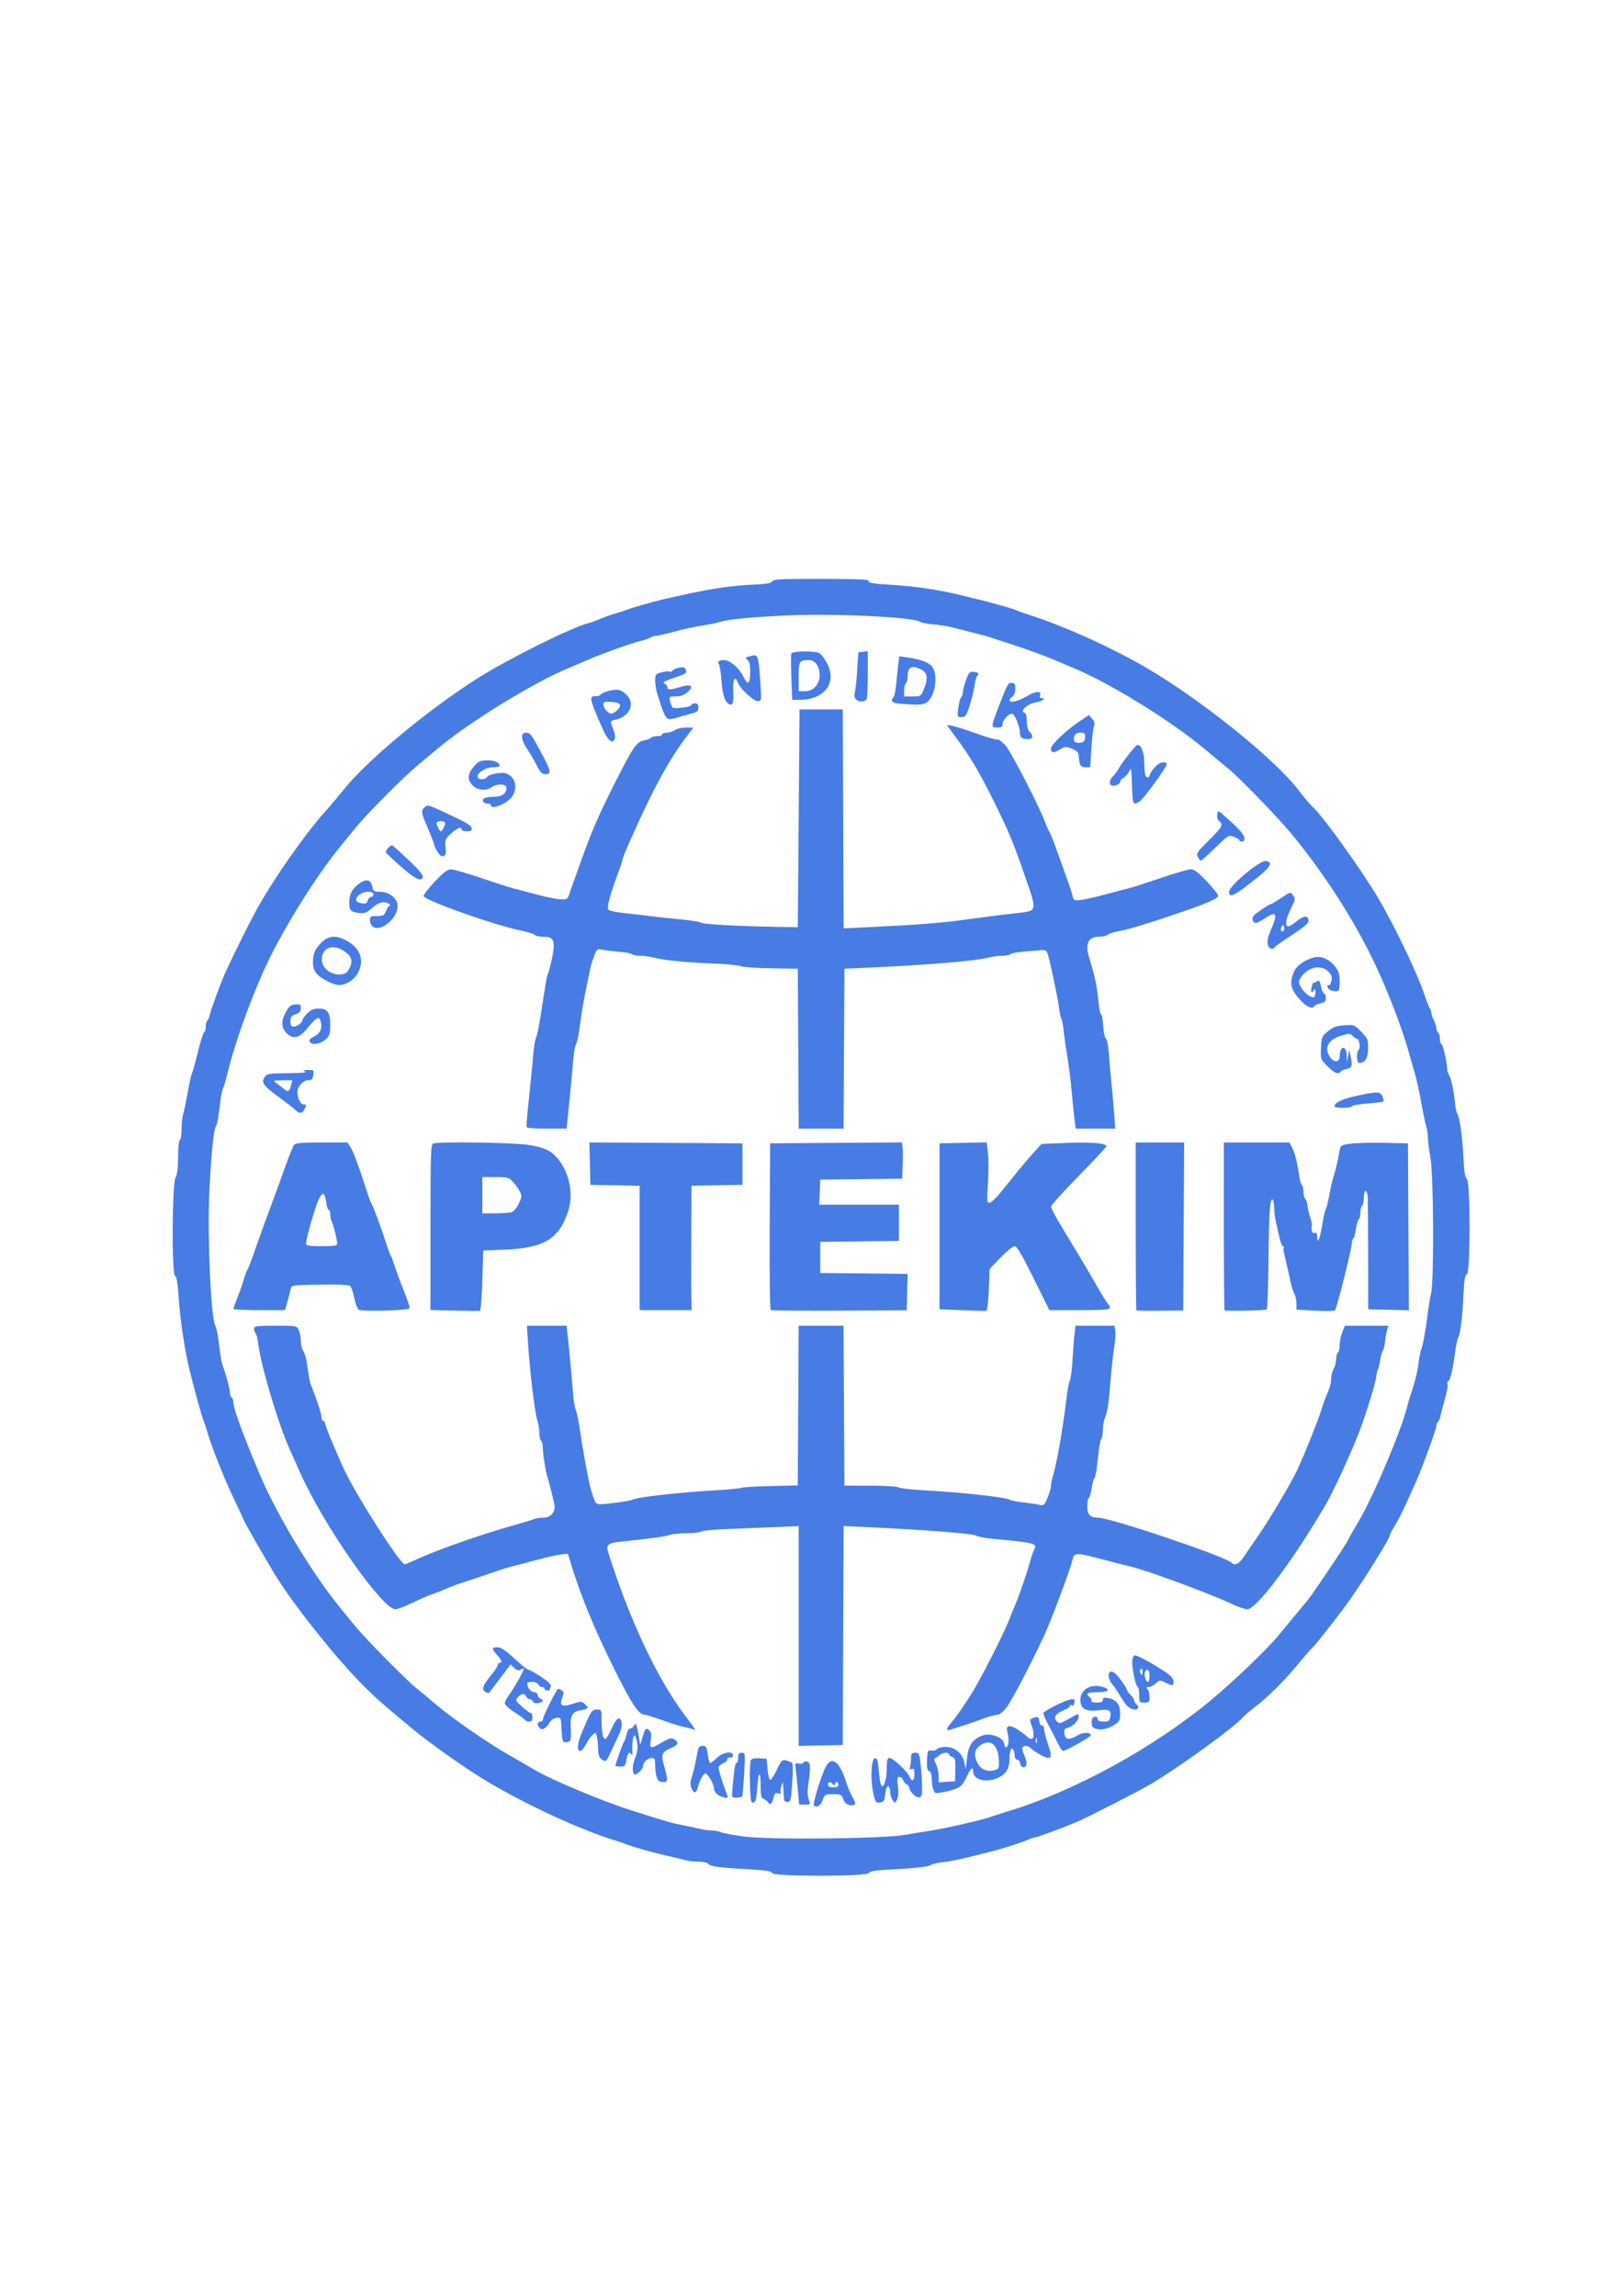 <?xml version="1.0" encoding="UTF-8" standalone="no"?>
<!-- Created with Inkscape (http://www.inkscape.org/) -->

<svg
   width="210mm"
   height="297mm"
   viewBox="0 0 210 297"
   version="1.1"
   id="svg5"
   inkscape:version="1.1.1 (3bf5ae0d25, 2021-09-20)"
   sodipodi:docname="aptekim-transparent.svg"
   xmlns:inkscape="http://www.inkscape.org/namespaces/inkscape"
   xmlns:sodipodi="http://sodipodi.sourceforge.net/DTD/sodipodi-0.dtd"
   xmlns="http://www.w3.org/2000/svg"
   xmlns:svg="http://www.w3.org/2000/svg">
  <sodipodi:namedview
     id="namedview7"
     pagecolor="#ffffff"
     bordercolor="#666666"
     borderopacity="1.0"
     inkscape:pageshadow="2"
     inkscape:pageopacity="0.0"
     inkscape:pagecheckerboard="0"
     inkscape:document-units="mm"
     showgrid="false"
     inkscape:zoom="0.41335578"
     inkscape:cx="397.96226"
     inkscape:cy="561.25984"
     inkscape:window-width="1280"
     inkscape:window-height="650"
     inkscape:window-x="-6"
     inkscape:window-y="-6"
     inkscape:window-maximized="1"
     inkscape:current-layer="layer1" />
  <defs
     id="defs2" />
  <g
     inkscape:label="Layer 1"
     inkscape:groupmode="layer"
     id="layer1">
    <path
       style="fill:#477ce5;fill-opacity:1;stroke-width:0.224"
       d="m 99.91,242.309 c -0.088,-0.23 -0.745,-0.351 -2.428,-0.447 -4.462,-0.257 -5.521,-0.386 -5.789,-0.709 -0.16,-0.192 -0.68,-0.318 -1.321,-0.318 -0.582,0 -1.349,-0.088 -1.706,-0.196 -0.357,-0.108 -1.202,-0.313 -1.879,-0.457 -1.809,-0.384 -4.847,-1.224 -5.703,-1.577 -0.246,-0.102 -1.101,-0.392 -1.901,-0.647 -4.536,-1.442 -11.242,-4.564 -16.277,-7.579 -2.614,-1.565 -7.05,-4.68 -9.26,-6.502 -3.92,-3.232 -4.942,-4.129 -6.669,-5.857 -3.375,-3.378 -8.535,-9.816 -11.112,-13.865 -0.923,-1.45 -4.32,-7.346 -4.32,-7.498 0,-0.044 -0.559,-1.246 -1.241,-2.672 -1.252,-2.613 -2.907,-6.758 -3.441,-8.617 -0.159,-0.554 -0.371,-1.208 -0.471,-1.454 -0.302,-0.742 -0.921,-2.941 -1.763,-6.262 -0.718,-2.833 -1.311,-6.749 -1.539,-10.158 -0.103,-1.548 -0.25,-2.361 -0.435,-2.423 -0.447,-0.148 -0.397,-11.857 0.055,-12.722 0.225,-0.432 0.335,-1.31 0.335,-2.696 5.91e-4,-1.131 0.102,-2.118 0.225,-2.194 0.123,-0.076 0.224,-0.704 0.224,-1.395 0,-0.691 0.095,-1.566 0.21,-1.944 0.116,-0.378 0.376,-1.634 0.58,-2.792 0.203,-1.158 0.45,-2.265 0.548,-2.46 0.098,-0.195 0.45,-1.462 0.781,-2.815 0.331,-1.353 0.695,-2.494 0.807,-2.535 0.113,-0.041 0.205,-0.362 0.205,-0.714 0,-0.352 0.089,-0.694 0.198,-0.761 0.109,-0.067 0.249,-0.4 0.312,-0.74 0.115,-0.621 1.469,-4.285 2.047,-5.538 1.185,-2.569 2.957,-6.141 3.939,-7.94 2.168,-3.974 6.308,-9.897 9.052,-12.953 0.617,-0.687 1.687,-1.954 2.376,-2.815 2.956,-3.689 10.794,-10.205 17.116,-14.228 3.963,-2.522 12.273,-6.666 14.468,-7.215 0.352,-0.088 1.056,-0.343 1.566,-0.568 0.509,-0.224 1.379,-0.533 1.932,-0.686 0.554,-0.153 1.208,-0.365 1.454,-0.471 0.49,-0.211 3.34,-1.033 4.585,-1.322 5.879,-1.365 8.492,-1.791 11.922,-1.945 1.63,-0.073 2.225,-0.18 2.316,-0.418 0.103,-0.267 1.155,-0.32 6.374,-0.32 3.985,0 6.203,0.079 6.117,0.217 -0.179,0.289 0.489,0.416 2.903,0.552 3.147,0.177 6.554,0.701 9.505,1.46 0.554,0.142 1.409,0.35 1.901,0.462 0.492,0.112 1.448,0.364 2.125,0.56 0.677,0.196 1.431,0.409 1.677,0.472 0.246,0.064 0.649,0.204 0.895,0.311 0.246,0.108 1.051,0.391 1.789,0.629 4.493,1.45 10.502,4.158 14.975,6.75 7.084,4.105 16.67,11.787 19.805,15.872 0.708,0.923 1.561,1.929 1.895,2.237 1.347,1.238 6.256,8.07 8.438,11.742 2.09,3.518 5.154,9.911 6.002,12.524 0.279,0.861 0.593,1.661 0.696,1.778 0.103,0.117 0.189,0.368 0.19,0.559 5.9e-4,0.191 0.152,0.635 0.335,0.987 0.184,0.352 0.334,0.824 0.334,1.049 0,0.225 0.101,0.471 0.224,0.547 0.123,0.076 0.224,0.434 0.224,0.796 0,0.362 0.079,0.658 0.176,0.658 0.195,0 0.734,2.254 0.749,3.131 0.005,0.308 0.102,0.67 0.214,0.807 0.272,0.329 0.671,2.14 0.808,3.666 0.061,0.677 0.206,1.347 0.323,1.491 0.293,0.358 0.661,3.084 0.786,5.818 0.073,1.605 0.198,2.355 0.425,2.543 0.478,0.397 0.478,12.181 1e-4,12.365 -0.242,0.093 -0.348,0.72 -0.429,2.54 -0.128,2.869 -0.411,5.204 -0.683,5.634 -0.108,0.171 -0.276,0.925 -0.375,1.677 -0.312,2.39 -0.629,3.787 -0.897,3.952 -0.143,0.088 -0.194,0.266 -0.114,0.396 0.08,0.129 -0.066,0.971 -0.324,1.87 -0.258,0.899 -0.524,1.913 -0.59,2.253 -0.066,0.34 -0.209,0.673 -0.318,0.74 -0.109,0.067 -0.198,0.282 -0.198,0.478 0,0.437 -1.844,5.497 -2.673,7.334 -0.333,0.738 -0.947,2.097 -1.365,3.019 -0.418,0.923 -1.039,2.125 -1.38,2.672 -0.341,0.547 -0.621,1.086 -0.621,1.199 0,0.38 -2.817,4.935 -5.076,8.206 -0.967,1.401 -4.524,5.97 -4.873,6.259 -0.214,0.178 -0.996,1.066 -1.739,1.975 -1.813,2.218 -4.012,4.426 -5.656,5.677 -0.744,0.566 -1.498,1.206 -1.677,1.421 -1.03,1.242 -7.944,6.261 -11.843,8.598 -1.448,0.868 -8.436,4.442 -9.729,4.976 -1.857,0.767 -5.079,1.958 -5.297,1.958 -0.125,0 -0.544,0.136 -0.931,0.303 -1.003,0.431 -3.367,1.178 -5.066,1.601 -0.8,0.199 -1.806,0.449 -2.237,0.557 -1.7,0.424 -2.843,0.65 -3.891,0.77 -0.603,0.069 -1.206,0.216 -1.342,0.327 -0.284,0.233 -2.147,0.438 -5.502,0.606 -1.71,0.086 -2.397,0.204 -2.527,0.437 -0.264,0.472 -12.35,0.477 -12.531,0.005 z m 17.182,-4.939 c 1.107,-0.194 2.617,-0.444 3.355,-0.555 1.947,-0.294 6.831,-1.42 7.828,-1.804 0.246,-0.095 1.202,-0.401 2.125,-0.68 8.619,-2.608 18.884,-8.232 26.348,-14.435 2.815,-2.339 7.317,-6.654 8.625,-8.267 0.876,-1.08 2.764,-3.355 3.79,-4.566 0.61,-0.721 5.088,-7.387 5.257,-7.827 0.071,-0.184 0.701,-1.299 1.401,-2.477 1.871,-3.152 5.489,-11.69 6.218,-14.678 0.114,-0.467 0.311,-1.151 0.438,-1.52 0.571,-1.66 0.963,-3.218 1.071,-4.249 0.064,-0.615 0.216,-1.382 0.337,-1.705 0.243,-0.646 0.555,-2.376 0.862,-4.781 0.11,-0.861 0.303,-2.018 0.428,-2.572 0.381,-1.681 0.316,-15.195 -0.084,-17.445 -0.186,-1.046 -0.339,-2.246 -0.342,-2.668 -0.002,-0.422 -0.1,-1.076 -0.217,-1.454 -0.117,-0.378 -0.424,-1.844 -0.682,-3.259 -0.258,-1.415 -0.609,-3.025 -0.781,-3.578 -0.172,-0.554 -0.478,-1.61 -0.681,-2.348 -1.075,-3.909 -3.209,-9.348 -5.22,-13.307 -2.714,-5.343 -6.246,-10.715 -10.091,-15.351 -1.866,-2.25 -6.71,-7.244 -8.184,-8.439 -0.627,-0.508 -1.985,-1.634 -3.019,-2.504 -4.306,-3.621 -12.298,-8.556 -16.977,-10.484 -0.8,-0.33 -1.756,-0.735 -2.125,-0.9 -1.17,-0.525 -4.182,-1.628 -6.15,-2.252 -1.046,-0.331 -2.102,-0.678 -2.348,-0.771 -0.398,-0.15 -2.834,-0.785 -5.368,-1.4 -0.492,-0.119 -1.498,-0.266 -2.237,-0.326 -0.738,-0.06 -1.463,-0.208 -1.61,-0.329 -0.731,-0.601 -11.061,-1.104 -17.065,-0.831 -4.687,0.213 -7.849,0.516 -8.834,0.847 -0.369,0.124 -1.426,0.341 -2.348,0.481 -0.923,0.141 -2.562,0.498 -3.644,0.794 -1.082,0.296 -2.144,0.538 -2.36,0.538 -0.216,0 -0.488,0.087 -0.605,0.193 -0.117,0.106 -0.716,0.312 -1.331,0.458 -1.139,0.27 -5.312,1.772 -6.933,2.496 -0.492,0.22 -1.64,0.711 -2.552,1.091 -4.458,1.861 -12.826,7.019 -16.682,10.283 -0.738,0.625 -1.996,1.674 -2.796,2.331 -1.638,1.347 -6.423,6.161 -7.811,7.86 -0.503,0.615 -1.442,1.766 -2.087,2.558 -3.45,4.234 -7.937,11.559 -10.057,16.415 -2.049,4.695 -3.71,9.488 -4.664,13.457 -0.118,0.492 -0.306,1.096 -0.418,1.342 -0.112,0.246 -0.258,0.9 -0.325,1.454 -0.314,2.595 -0.43,3.261 -0.609,3.487 -0.291,0.369 -0.645,3.958 -0.858,8.702 -0.256,5.7 0.224,16.229 0.781,17.116 0.113,0.181 0.287,0.932 0.385,1.67 0.099,0.738 0.232,1.744 0.297,2.237 0.065,0.492 0.2,1.096 0.301,1.342 0.354,0.866 0.91,2.952 0.91,3.417 0,0.259 0.101,0.533 0.224,0.609 0.123,0.076 0.224,0.369 0.224,0.65 0,0.771 1.167,3.965 3.36,9.19 2.214,5.277 6.841,12.954 10.488,17.402 0.687,0.837 1.634,1.995 2.106,2.572 1.163,1.423 6.532,6.849 7.641,7.722 0.492,0.387 1.659,1.359 2.594,2.16 2.02,1.73 6.755,5.019 9.259,6.433 0.984,0.555 2.494,1.432 3.355,1.948 2.255,1.352 8.846,4.122 12.748,5.358 4.765,1.509 5.211,1.637 6.71,1.919 0.738,0.139 1.706,0.346 2.151,0.461 0.445,0.115 1.119,0.208 1.499,0.208 0.38,0 0.922,0.1 1.204,0.222 0.283,0.122 1.57,0.366 2.862,0.542 3.301,0.449 18.001,0.307 20.911,-0.203 z m -11.794,-3.819 c -0.154,-0.154 0.827,-3.423 1.422,-4.738 0.802,-1.774 1.865,-1.108 2.767,1.733 0.215,0.677 0.587,1.555 0.826,1.953 0.519,0.861 0.401,1.158 -0.396,1.006 -0.393,-0.075 -0.661,-0.324 -0.81,-0.753 -0.204,-0.586 -0.316,-0.641 -1.305,-0.641 -1.033,0 -1.095,0.035 -1.365,0.783 -0.256,0.709 -0.783,1.013 -1.14,0.656 z m 3.183,-2.669 c 0,-0.185 -0.101,-0.335 -0.224,-0.335 -0.123,0 -0.224,0.121 -0.224,0.268 0,0.209 -0.06,0.209 -0.268,0 -0.365,-0.365 -0.626,-0.337 -0.626,0.067 0,0.224 0.224,0.335 0.671,0.335 0.447,0 0.671,-0.112 0.671,-0.335 z m -9.1,2.28 c -0.1,-0.166 -0.358,-0.366 -0.573,-0.445 -0.323,-0.119 -0.391,-0.424 -0.391,-1.754 0,-2.079 -0.302,-1.783 -0.447,0.437 -0.089,1.364 -0.188,1.728 -0.484,1.784 -0.326,0.062 -0.382,-0.255 -0.454,-2.57 -0.045,-1.452 0.013,-2.771 0.129,-2.931 0.13,-0.179 0.564,-0.265 1.125,-0.224 l 0.914,0.067 0.112,1.324 c 0.061,0.728 0.212,1.355 0.335,1.392 0.123,0.037 0.512,-0.542 0.864,-1.286 0.593,-1.253 0.685,-1.343 1.23,-1.208 0.324,0.08 0.667,0.221 0.763,0.314 0.096,0.093 0.096,1.268 0,2.612 -0.159,2.236 -0.211,2.443 -0.621,2.443 -0.357,0 -0.453,-0.158 -0.475,-0.783 -0.015,-0.431 -0.049,-1.034 -0.075,-1.342 -0.047,-0.546 -0.052,-0.544 -0.243,0.093 -0.107,0.358 -0.136,0.747 -0.065,0.863 0.075,0.122 -0.062,0.15 -0.325,0.066 -0.373,-0.119 -0.482,-0.022 -0.604,0.533 -0.174,0.793 -0.46,1.038 -0.716,0.614 z m 3.871,-1.442 c -0.079,-0.953 -0.204,-2.176 -0.279,-2.717 -0.128,-0.92 -0.106,-0.976 0.337,-0.86 0.261,0.068 0.53,0.033 0.599,-0.079 0.204,-0.33 0.711,-0.231 0.864,0.167 0.078,0.204 0.023,1.145 -0.121,2.091 -0.193,1.264 -0.198,1.908 -0.018,2.426 0.243,0.698 0.239,0.704 -0.497,0.704 h -0.742 l -0.143,-1.733 z m 9.737,0.234 c -0.392,-1.781 -0.269,-4.399 0.211,-4.491 0.29,-0.055 0.383,0.219 0.487,1.451 0.071,0.836 0.202,1.708 0.291,1.937 0.29,0.749 0.748,-0.484 0.757,-2.039 0.006,-1.099 0.081,-1.398 0.348,-1.398 0.45,0 2.341,1.755 2.587,2.4 0.293,0.771 0.651,0.607 0.651,-0.299 0,-0.65 -0.07,-0.78 -0.36,-0.668 -0.264,0.101 -0.324,0.043 -0.224,-0.218 0.075,-0.196 0.137,-0.7 0.137,-1.121 0,-0.66 0.074,-0.764 0.541,-0.764 0.503,0 0.553,0.107 0.706,1.51 0.09,0.83 0.174,2.111 0.186,2.845 0.018,1.11 -0.046,1.349 -0.376,1.415 -0.413,0.083 -1.26,-0.747 -1.273,-1.248 -0.004,-0.158 -0.155,-0.343 -0.334,-0.412 -0.18,-0.069 -0.388,-0.317 -0.462,-0.552 -0.074,-0.235 -0.291,-0.427 -0.482,-0.427 -0.289,0 -0.321,0.202 -0.194,1.218 0.099,0.795 0.059,1.391 -0.115,1.718 -0.258,0.482 -0.278,0.485 -0.574,0.082 -0.168,-0.23 -0.306,-0.695 -0.306,-1.034 0,-0.338 -0.098,-0.675 -0.217,-0.749 -0.213,-0.132 -0.38,0.347 -0.503,1.45 -0.046,0.411 -0.213,0.577 -0.629,0.625 -0.522,0.061 -0.589,-0.036 -0.852,-1.23 z m -20.108,0.23 c -0.277,-0.193 -0.504,-0.565 -0.504,-0.827 -10e-4,-0.559 -0.788,-1.93 -1.108,-1.93 -0.259,0 -0.778,0.968 -0.988,1.845 -0.187,0.779 -0.532,0.787 -0.824,0.018 -0.157,-0.413 -0.151,-0.808 0.021,-1.286 0.136,-0.379 0.347,-1.192 0.467,-1.808 0.121,-0.615 0.276,-1.395 0.345,-1.733 0.093,-0.452 0.26,-0.615 0.631,-0.615 0.437,0 0.525,0.15 0.653,1.118 0.082,0.615 0.22,1.118 0.308,1.117 0.088,-5.9e-4 0.482,-0.302 0.875,-0.671 0.795,-0.745 2.081,-0.946 2.081,-0.325 0,0.205 -0.159,0.319 -0.391,0.28 -0.222,-0.037 -0.366,0.057 -0.334,0.219 0.032,0.156 -0.184,0.376 -0.48,0.489 -0.296,0.112 -0.585,0.337 -0.643,0.498 -0.058,0.162 0.183,1.093 0.536,2.07 0.352,0.977 0.641,1.807 0.641,1.845 0,0.201 -0.85,-0.001 -1.286,-0.305 z m 1.881,-0.688 c 0.237,-2.718 0.347,-3.411 0.539,-3.411 0.114,0 0.208,-0.302 0.208,-0.671 0,-0.531 0.097,-0.671 0.467,-0.671 0.457,0 0.463,0.06 0.308,2.74 -0.087,1.507 -0.203,2.815 -0.256,2.907 -0.054,0.092 -0.381,0.168 -0.728,0.168 -0.616,0 -0.628,-0.024 -0.538,-1.062 z m 26.005,0.017 c -0.115,-0.302 -0.209,-0.934 -0.209,-1.405 0,-0.549 -0.119,-0.902 -0.33,-0.983 -0.248,-0.095 -0.318,-0.452 -0.28,-1.422 0.048,-1.227 0.079,-1.292 0.594,-1.235 0.299,0.033 0.614,-0.055 0.701,-0.196 0.087,-0.141 0.547,-0.266 1.022,-0.278 1.224,-0.031 2.248,0.773 2.5,1.961 l 0.193,0.913 0.172,-1.491 c 0.186,-1.616 0.715,-2.377 1.985,-2.857 1.081,-0.408 2.836,0.302 2.836,1.149 0,0.254 0.118,0.4 0.28,0.344 0.305,-0.105 0.355,-1.052 0.105,-1.987 -0.239,-0.893 0.342,-0.96 1.51,-0.172 0.551,0.372 1.06,0.771 1.132,0.887 0.072,0.116 0.276,0.212 0.453,0.212 0.393,0 0.416,-0.715 0.056,-1.712 -0.295,-0.815 -0.28,-0.852 0.418,-1.066 0.411,-0.126 0.499,-0.052 0.559,0.475 0.041,0.354 0.193,0.601 0.351,0.569 0.158,-0.032 0.28,0.166 0.28,0.455 0,0.281 0.201,1.084 0.447,1.784 0.543,1.544 0.56,1.955 0.082,1.955 -0.379,0 -1.765,-0.777 -2.279,-1.278 -0.352,-0.343 -0.854,-0.375 -1.045,-0.067 -0.075,0.122 0.028,0.568 0.229,0.993 0.201,0.424 0.331,0.954 0.288,1.177 -0.111,0.577 -0.729,0.502 -0.814,-0.098 -0.039,-0.277 -0.215,-0.503 -0.391,-0.503 -0.182,0 -0.321,-0.217 -0.323,-0.503 -0.002,-0.277 -0.088,-0.637 -0.193,-0.802 -0.257,-0.405 -0.474,0.17 -0.478,1.267 -0.005,1.138 -0.426,1.871 -1.342,2.33 -1.538,0.772 -3.352,0.37 -3.352,-0.742 0,-0.734 -0.316,-0.48 -0.85,0.684 -0.582,1.268 -0.971,1.535 -2.799,1.918 -1.285,0.269 -1.303,0.266 -1.51,-0.277 z m 2.84,-2.582 c 0.026,-1.29 -0.03,-1.522 -0.391,-1.637 -0.232,-0.073 -0.421,-0.228 -0.421,-0.342 0,-0.323 -0.889,-0.246 -1.242,0.107 -0.174,0.174 -0.424,0.352 -0.557,0.396 -0.159,0.053 -0.122,0.308 0.106,0.747 0.191,0.367 0.348,1.049 0.349,1.517 l 0.001,0.851 1.062,-0.068 1.062,-0.068 0.03,-1.503 z m 5.531,-0.122 c 0.106,-0.06 0.147,-0.667 0.09,-1.348 -0.156,-1.885 -1.239,-2.579 -2.49,-1.595 -0.677,0.533 -0.755,1.252 -0.242,2.243 0.497,0.961 1.646,1.266 2.642,0.7 z m 4.987,-3.91 c -0.062,-0.154 -0.113,-0.028 -0.113,0.28 0,0.308 0.051,0.433 0.113,0.28 0.062,-0.154 0.062,-0.405 0,-0.559 z m -49.133,5.074 c -0.12,-0.316 -0.218,-1.02 -0.218,-1.566 0,-0.831 -0.07,-0.992 -0.431,-0.992 -0.506,0 -1.134,0.566 -1.134,1.022 0,0.43 -0.856,1.264 -1.126,1.097 -0.326,-0.202 -0.258,-1.291 0.139,-2.244 0.243,-0.582 0.309,-1.154 0.21,-1.817 -0.271,-1.81 -0.709,-0.897 -0.609,1.27 0.014,0.308 -0.029,0.433 -0.096,0.28 -0.235,-0.54 -0.528,-0.271 -0.669,0.615 -0.128,0.803 -0.209,0.895 -0.785,0.895 -0.353,0 -0.642,-0.05 -0.642,-0.111 0,-0.234 0.962,-2.919 1.122,-3.132 0.092,-0.123 0.238,-0.551 0.324,-0.951 0.086,-0.4 0.293,-0.727 0.462,-0.727 0.169,0 0.4,-0.167 0.515,-0.372 0.188,-0.337 0.22,-0.331 0.33,0.056 0.067,0.235 0.197,0.881 0.288,1.434 l 0.166,1.006 0.293,-0.983 c 0.361,-1.209 0.427,-1.279 0.865,-0.915 0.266,0.221 0.315,0.522 0.204,1.262 -0.176,1.172 -0.05,1.198 1.467,0.303 0.964,-0.569 1.201,-0.628 1.575,-0.394 0.66,0.412 0.54,0.709 -0.47,1.154 -1.122,0.495 -1.256,0.816 -0.885,2.123 0.58,2.044 0.572,2.258 -0.086,2.258 -0.428,0 -0.65,-0.158 -0.808,-0.574 z m -7.207,-2.421 c -0.258,-0.196 -0.391,-0.602 -0.391,-1.195 0,-0.494 -0.064,-1.216 -0.141,-1.605 -0.138,-0.688 -0.153,-0.696 -0.583,-0.308 -0.243,0.22 -0.634,0.777 -0.87,1.238 -0.78,1.528 -1.385,0.806 -0.757,-0.903 0.213,-0.58 0.653,-1.633 0.977,-2.34 0.51,-1.111 0.674,-1.286 1.206,-1.286 0.605,0 0.615,0.023 0.618,1.398 0.004,1.57 0.171,2.404 0.483,2.404 0.115,0 0.481,-0.601 0.813,-1.335 0.647,-1.432 1.068,-1.688 1.294,-0.787 0.094,0.375 -0.047,0.952 -0.423,1.733 -0.311,0.644 -0.784,1.649 -1.051,2.233 -0.529,1.154 -0.591,1.194 -1.174,0.751 z m 59.12,-1.981 c -0.246,-0.523 -0.8,-1.597 -1.229,-2.388 -0.43,-0.79 -0.729,-1.523 -0.664,-1.627 0.065,-0.104 0.812,-0.54 1.661,-0.967 1.687,-0.85 2.587,-1.011 2.361,-0.423 -0.075,0.195 -0.136,0.402 -0.136,0.461 0,0.059 -0.101,0.044 -0.224,-0.032 -0.123,-0.076 -0.224,-0.031 -0.224,0.1 0,0.131 -0.395,0.397 -0.877,0.59 -0.997,0.399 -1.303,0.915 -0.826,1.393 0.346,0.346 0.393,0.334 1.871,-0.502 0.899,-0.508 0.951,-0.514 0.951,-0.109 0,0.536 -0.716,1.27 -1.407,1.443 -0.433,0.109 -0.507,0.246 -0.428,0.788 0.117,0.798 0.585,0.851 1.703,0.192 0.75,-0.443 1.698,-0.435 1.698,0.013 0,0.196 -3.237,2.017 -3.585,2.017 -0.108,0 -0.398,-0.428 -0.644,-0.951 z m -33.568,-13.928 v -14.221 l -2.852,0.127 c -1.568,0.07 -4.361,0.182 -6.206,0.248 -1.845,0.066 -3.45,0.216 -3.567,0.333 -0.117,0.117 -0.923,0.212 -1.791,0.212 -0.868,0 -1.93,0.11 -2.36,0.245 -0.72,0.226 -2.171,0.424 -6.083,0.832 -1.832,0.191 -2.096,0.401 -1.775,1.417 2.803,8.884 6.45,16.569 10.145,21.375 1.042,1.355 1.286,1.788 0.861,1.525 -0.115,-0.071 -0.643,-0.216 -1.174,-0.323 -0.531,-0.107 -1.821,-0.507 -2.867,-0.89 -1.046,-0.383 -2.063,-0.696 -2.262,-0.697 -0.726,-0.002 -1.599,-1.284 -3.645,-5.351 -2.704,-5.376 -4.553,-9.821 -5.85,-14.067 l -0.432,-1.412 -0.895,0.096 c -0.492,0.053 -1.901,0.372 -3.131,0.709 -1.23,0.338 -2.589,0.691 -3.019,0.786 -0.431,0.095 -1.638,0.473 -2.684,0.839 -1.046,0.367 -2.606,0.89 -3.467,1.163 -0.861,0.273 -1.968,0.678 -2.46,0.899 -0.492,0.222 -1.348,0.557 -1.901,0.746 -0.554,0.189 -1.733,0.704 -2.622,1.145 -0.888,0.441 -1.856,0.802 -2.15,0.802 -1.681,0 -9.257,-10.847 -12.249,-17.536 -0.5,-1.118 -1.093,-2.436 -1.317,-2.928 -1.56,-3.425 -3.858,-11.105 -4.182,-13.978 -0.062,-0.554 -0.204,-1.102 -0.315,-1.219 -0.111,-0.117 -0.202,-0.394 -0.202,-0.615 0,-0.366 0.251,-0.403 2.76,-0.403 2.74,0 2.762,0.004 3.019,0.57 0.143,0.313 0.26,0.945 0.26,1.404 0,0.459 0.138,1.033 0.308,1.275 0.169,0.243 0.367,0.844 0.439,1.336 0.345,2.353 0.412,2.714 0.583,3.131 0.752,1.839 1.355,3.711 1.355,4.209 0,0.207 0.101,0.376 0.224,0.376 0.123,0 0.224,0.129 0.224,0.286 0,0.3 1.047,2.86 2.376,5.809 1.472,3.266 7.331,12.467 7.94,12.467 0.091,0 0.816,-0.301 1.612,-0.67 2.759,-1.277 8.835,-3.386 13.233,-4.594 0.738,-0.203 1.573,-0.46 1.856,-0.572 0.283,-0.112 0.859,-0.203 1.281,-0.203 0.945,0 1.568,-0.787 1.371,-1.733 -0.196,-0.94 -0.725,-3.034 -0.862,-3.411 -0.235,-0.647 -0.626,-3.054 -0.626,-3.858 0,-0.447 -0.101,-0.874 -0.224,-0.95 -0.123,-0.076 -0.224,-0.51 -0.224,-0.965 0,-0.455 -0.114,-1.179 -0.254,-1.608 -0.353,-1.087 -0.978,-6.332 -1.232,-10.342 l -0.124,-1.957 h 2.567 2.567 l 0.155,1.398 c 0.182,1.645 0.513,5.223 0.687,7.436 0.068,0.861 0.217,1.767 0.332,2.013 0.115,0.246 0.317,1.152 0.45,2.013 0.512,3.324 0.771,4.801 1.317,7.492 0.112,0.554 0.356,1.409 0.541,1.901 0.376,0.998 0.22,0.968 3.187,0.603 0.871,-0.107 1.699,-0.266 1.841,-0.353 0.52,-0.322 5.959,-0.934 10.777,-1.213 1.661,-0.096 3.17,-0.243 3.355,-0.326 0.185,-0.083 1.895,-0.185 3.802,-0.226 l 3.467,-0.075 0.058,-10.331 0.058,-10.331 h 2.903 2.903 l 0.058,10.344 0.058,10.344 3.355,0.004 c 1.845,0.002 3.506,0.102 3.69,0.224 0.185,0.121 1.694,0.292 3.355,0.38 4.673,0.248 10.488,0.889 11.005,1.213 0.159,0.1 0.943,0.255 1.743,0.345 0.8,0.09 1.729,0.23 2.066,0.311 0.563,0.135 0.648,0.062 1.062,-0.904 0.248,-0.578 0.45,-1.261 0.45,-1.519 0,-0.258 0.094,-0.778 0.209,-1.156 0.556,-1.829 1.287,-5.986 1.792,-10.192 0.125,-1.046 0.326,-2.102 0.446,-2.348 0.12,-0.246 0.27,-1.403 0.335,-2.572 0.064,-1.169 0.179,-2.653 0.255,-3.299 l 0.138,-1.174 h 2.525 2.525 l 0.098,0.666 c 0.054,0.366 0.007,1.197 -0.105,1.845 -0.111,0.649 -0.289,2.135 -0.394,3.304 -0.106,1.169 -0.256,2.829 -0.334,3.69 -0.078,0.861 -0.285,1.883 -0.461,2.27 -0.175,0.388 -0.319,1.147 -0.319,1.689 0,0.541 -0.09,1.079 -0.199,1.196 -0.11,0.117 -0.26,0.816 -0.335,1.554 -0.233,2.303 -0.404,3.347 -0.588,3.578 -0.098,0.123 -0.249,0.703 -0.336,1.289 -0.087,0.586 -0.248,1.12 -0.356,1.187 -0.109,0.067 -0.198,0.566 -0.198,1.108 0,1.055 0.37,1.448 1.363,1.448 1.612,0 16.458,5.003 17.301,5.83 0.45,0.441 0.977,0.169 1.653,-0.854 0.386,-0.584 1.16,-1.717 1.72,-2.516 1.413,-2.018 4.374,-6.996 5.121,-8.611 0.977,-2.112 2.595,-6.132 3.06,-7.604 0.233,-0.738 0.511,-1.543 0.619,-1.789 0.558,-1.282 0.699,-1.761 0.706,-2.415 0.004,-0.394 0.152,-0.968 0.328,-1.275 0.176,-0.308 0.323,-0.88 0.328,-1.273 0.004,-0.393 0.109,-0.776 0.232,-0.852 0.123,-0.076 0.224,-0.523 0.224,-0.992 0,-0.47 0.152,-1.219 0.338,-1.664 l 0.338,-0.81 h 2.819 2.819 l -0.165,0.503 c -0.091,0.277 -0.214,0.956 -0.274,1.51 -0.06,0.554 -0.194,1.112 -0.298,1.241 -0.104,0.129 -0.258,0.683 -0.342,1.23 -0.084,0.547 -0.219,1.096 -0.301,1.219 -0.082,0.123 -0.176,0.55 -0.21,0.948 -0.059,0.708 -1.383,4.989 -2.161,6.992 -1.182,3.041 -3.382,7.821 -4.393,9.545 -4.303,7.333 -8.934,13.491 -10.146,13.491 -0.28,0 -1.247,-0.344 -2.15,-0.764 -3.044,-1.417 -11.003,-4.334 -13.159,-4.822 -0.431,-0.098 -1.972,-0.491 -3.426,-0.874 -3.413,-0.899 -3.653,-0.898 -3.848,0.03 -0.182,0.867 -2.057,5.996 -3.168,8.666 -1.216,2.921 -4.674,9.628 -5.449,10.568 -0.381,0.461 -0.854,0.839 -1.051,0.839 -0.365,0 -1.589,0.355 -2.404,0.697 -0.477,0.2 -3.914,1.316 -4.054,1.316 -0.185,0 -0.066,-0.434 0.196,-0.716 0.664,-0.715 1.729,-2.218 2.899,-4.092 1.179,-1.889 4.178,-7.79 4.833,-9.512 0.163,-0.427 0.487,-1.229 0.722,-1.783 0.586,-1.384 1.529,-4.111 1.933,-5.59 0.184,-0.676 0.436,-1.416 0.559,-1.645 0.449,-0.838 0.199,-0.906 -5.298,-1.432 -0.984,-0.094 -1.94,-0.269 -2.125,-0.388 -0.452,-0.292 -6.235,-0.748 -14.368,-1.134 l -2.85,-0.135 -0.058,14.164 -0.058,14.164 -2.852,0.063 -2.852,0.063 z m -30.53,13.481 c -0.054,-0.154 -0.127,-0.883 -0.161,-1.621 -0.059,-1.287 -0.084,-1.339 -0.621,-1.272 -0.308,0.039 -0.66,0.231 -0.783,0.428 -0.556,0.888 -1.028,1.216 -1.357,0.943 -0.42,-0.349 -0.411,-0.882 0.015,-0.882 0.185,0 0.335,-0.122 0.335,-0.271 0,-0.368 1.799,-3.979 1.981,-3.975 0.079,0.002 0.294,0.098 0.477,0.214 0.279,0.176 0.288,0.328 0.058,0.938 -0.398,1.055 -0.079,1.246 1.331,0.796 1.076,-0.344 1.195,-0.345 1.567,-0.009 0.586,0.53 0.505,0.668 -0.485,0.827 -1.153,0.184 -1.422,0.702 -1.307,2.511 0.068,1.061 0.013,1.447 -0.218,1.535 -0.486,0.187 -0.725,0.14 -0.832,-0.161 z m 68.998,-1.482 c -0.433,-0.124 -0.559,-0.308 -0.559,-0.818 0,-0.449 0.124,-0.682 0.391,-0.733 0.239,-0.046 0.391,0.062 0.391,0.277 0,0.251 0.217,0.352 0.757,0.352 0.624,0 0.775,-0.095 0.861,-0.545 0.177,-0.926 -0.097,-1.095 -1.493,-0.92 -1.651,0.206 -2.361,-0.195 -2.361,-1.336 0,-1.323 1.299,-2.124 2.781,-1.717 1.221,0.336 0.942,0.715 -0.526,0.715 -1.377,0 -1.633,0.167 -1.028,0.669 0.183,0.152 0.278,0.366 0.21,0.475 -0.067,0.109 0.236,0.198 0.673,0.198 0.586,0 0.796,-0.096 0.796,-0.363 0,-0.289 0.145,-0.334 0.713,-0.221 1.049,0.21 1.524,0.836 1.524,2.01 0,0.884 -0.082,1.048 -0.727,1.446 -0.9,0.555 -1.675,0.719 -2.404,0.511 z m -73.842,-1.109 c -0.041,-0.102 -0.653,-0.554 -1.361,-1.004 -0.707,-0.45 -1.286,-0.976 -1.286,-1.171 0,-0.194 0.243,-0.674 0.539,-1.065 0.564,-0.745 1.921,-3.136 1.921,-3.386 0,-0.079 -0.176,-0.045 -0.391,0.076 -0.293,0.164 -0.509,0.109 -0.859,-0.218 l -0.468,-0.438 -1.308,1.739 c -0.719,0.956 -1.369,1.815 -1.445,1.908 -0.076,0.093 -0.321,0.034 -0.545,-0.13 -0.483,-0.353 -0.304,-0.804 0.914,-2.299 0.411,-0.505 0.748,-1.033 0.748,-1.174 0,-0.141 0.101,-0.257 0.224,-0.257 0.379,0 0.25,-0.396 -0.335,-1.028 -0.704,-0.76 -0.705,-0.985 -0.002,-0.985 0.569,0 0.979,0.285 2.809,1.957 0.572,0.523 1.149,0.951 1.281,0.951 0.132,0 0.859,0.411 1.615,0.913 0.949,0.63 1.335,1.017 1.246,1.248 -0.071,0.184 -0.129,0.377 -0.129,0.429 0,0.051 -0.151,0.093 -0.335,0.093 -0.185,0 -0.335,-0.101 -0.335,-0.224 0,-0.123 -0.154,-0.224 -0.342,-0.224 -0.188,0 -0.4,-0.151 -0.471,-0.335 -0.146,-0.381 -1.423,-0.468 -1.423,-0.097 0,0.511 0.484,1.104 0.902,1.104 0.246,0 0.439,0.151 0.439,0.343 0,0.188 0.151,0.4 0.335,0.471 0.511,0.196 0.401,0.463 -0.241,0.586 -0.366,0.07 -0.62,-0.002 -0.695,-0.198 -0.065,-0.169 -0.261,-0.308 -0.437,-0.308 -0.175,0 -0.377,-0.151 -0.447,-0.335 -0.174,-0.455 -0.604,-0.422 -1.059,0.08 -0.357,0.395 -0.33,0.457 0.525,1.23 0.496,0.448 1.002,0.814 1.124,0.814 0.123,0 0.223,0.252 0.223,0.559 0,0.402 -0.121,0.559 -0.429,0.559 -0.236,0 -0.462,-0.084 -0.503,-0.186 z m 77.742,-2.007 c -0.254,-0.331 -0.701,-1.005 -0.995,-1.497 -0.293,-0.492 -0.599,-0.945 -0.68,-1.006 -0.327,-0.251 -0.687,-1.174 -0.573,-1.471 0.226,-0.589 0.764,-0.324 1.571,0.774 0.441,0.601 0.802,1.189 0.802,1.307 0,0.118 0.201,0.397 0.447,0.62 0.246,0.223 0.447,0.528 0.447,0.678 0,0.15 0.15,0.398 0.333,0.55 0.183,0.152 0.278,0.366 0.21,0.475 -0.245,0.397 -1.114,0.159 -1.564,-0.429 z m 1.691,-1.274 c 0,-0.554 -0.078,-1.006 -0.173,-1.006 -0.231,0 -0.722,-2.156 -0.722,-3.17 0,-0.478 0.125,-0.856 0.307,-0.926 0.169,-0.065 1.351,0.517 2.628,1.293 1.886,1.146 2.335,1.521 2.392,1.995 0.082,0.68 -0.077,0.714 -1.059,0.224 -0.686,-0.342 -0.746,-0.337 -1.223,0.112 -0.276,0.259 -0.692,0.472 -0.924,0.472 -0.328,0 -0.362,0.06 -0.153,0.268 0.148,0.148 0.268,0.601 0.268,1.006 0,0.671 -0.061,0.738 -0.671,0.738 -0.646,0 -0.671,-0.037 -0.671,-1.006 z m 1.342,-2.46 c 0,-0.762 -0.272,-1.024 -0.567,-0.546 -0.195,0.315 0.07,1.329 0.348,1.329 0.121,0 0.219,-0.352 0.219,-0.783 z m -0.895,-0.572 c 0,-0.253 -0.096,-0.401 -0.214,-0.328 -0.118,0.073 -0.157,0.28 -0.088,0.461 0.177,0.462 0.302,0.408 0.302,-0.132 z M 46.421,169.433 c -0.175,-0.098 -0.436,-0.777 -0.58,-1.51 -0.144,-0.733 -0.389,-1.438 -0.543,-1.566 -0.177,-0.147 -1.638,-0.21 -3.939,-0.172 -3.458,0.058 -3.662,0.086 -3.735,0.509 -0.043,0.246 -0.227,0.976 -0.41,1.621 l -0.333,1.174 h -3.339 c -1.836,0 -3.339,-0.075 -3.34,-0.168 -3.54e-4,-0.092 0.241,-0.772 0.536,-1.51 0.295,-0.738 0.666,-1.795 0.824,-2.348 0.158,-0.554 0.372,-1.121 0.477,-1.26 0.104,-0.14 0.529,-1.247 0.943,-2.46 0.414,-1.213 1.282,-3.615 1.927,-5.337 0.646,-1.722 1.56,-4.225 2.031,-5.562 0.471,-1.337 0.972,-2.57 1.113,-2.74 0.197,-0.238 1.024,-0.309 3.579,-0.309 h 3.322 l 0.392,0.599 c 0.372,0.567 1.054,2.405 2.104,5.663 0.258,0.8 0.54,1.554 0.627,1.677 0.209,0.295 1.197,2.956 1.827,4.92 0.276,0.861 0.571,1.666 0.655,1.789 0.084,0.123 0.335,0.777 0.556,1.454 0.221,0.677 0.524,1.532 0.671,1.901 1.021,2.548 1.264,3.251 1.195,3.456 -0.094,0.279 -6.09,0.442 -6.561,0.178 z m -2.798,-8.551 c 0,-0.486 -0.468,-2.4 -0.697,-2.852 -0.108,-0.214 -0.197,-0.641 -0.197,-0.951 0,-0.309 -0.087,-0.562 -0.194,-0.562 -0.107,0 -0.25,-0.415 -0.318,-0.922 -0.192,-1.432 -0.497,-1.513 -1.046,-0.276 -0.473,1.065 -1.573,4.971 -1.573,5.584 0,0.243 0.443,0.311 2.013,0.311 1.631,0 2.013,-0.063 2.013,-0.332 z m 15.152,8.661 -3.075,-0.067 v -10.705 c 0,-9.555 0.038,-10.72 0.354,-10.841 0.676,-0.259 10.243,-0.13 12.171,0.164 2.177,0.333 3.045,0.722 3.922,1.761 1.482,1.754 2.076,4.527 1.423,6.646 -1.152,3.738 -3.094,4.953 -8.253,5.16 l -2.796,0.112 -0.112,3.896 c -0.068,2.35 -0.201,3.905 -0.335,3.918 -0.123,0.012 -1.607,-0.007 -3.299,-0.044 z m 7.372,-12.717 c 0.294,-0.079 0.685,-0.525 0.964,-1.101 0.426,-0.88 0.439,-1.026 0.143,-1.598 -0.179,-0.346 -0.583,-0.906 -0.897,-1.244 -0.526,-0.566 -0.705,-0.615 -2.259,-0.615 h -1.688 v 2.348 2.348 l 1.621,-0.003 c 0.892,-0.002 1.844,-0.063 2.116,-0.136 z m 33.588,12.649 c -0.12,-0.074 -0.181,-4.542 -0.146,-10.847 l 0.058,-10.721 8.529,-0.059 8.529,-0.059 0.082,0.618 c 0.045,0.34 0.049,1.396 0.008,2.347 l -0.073,1.729 -5.294,0.06 -5.294,0.06 -0.066,1.621 -0.066,1.621 h 5.154 5.154 v 2.344 2.344 l -5.088,0.06 -5.088,0.06 v 2.013 2.013 l 5.655,0.06 5.655,0.06 -0.063,2.353 -0.063,2.353 -8.688,0.048 c -4.778,0.026 -8.78,-0.009 -8.892,-0.079 z m 24.737,0.022 -2.907,-0.12 v -10.735 -10.735 l 3.053,-0.062 3.053,-0.062 0.16,1.375 c 0.088,0.756 0.087,2.53 -5.9e-4,3.941 -0.15,2.395 -0.134,2.561 0.241,2.488 0.221,-0.043 0.844,-0.631 1.384,-1.307 2.039,-2.552 3.546,-4.365 4.417,-5.317 l 0.901,-0.983 3.14,-0.124 c 3.264,-0.129 5.235,0.028 5.235,0.416 0,0.125 -1.61,1.863 -3.578,3.863 -1.968,2 -3.578,3.786 -3.578,3.969 0,0.183 0.634,1.382 1.409,2.665 0.775,1.283 1.866,3.088 2.424,4.01 0.558,0.923 1.548,2.611 2.201,3.752 0.652,1.141 1.272,2.128 1.378,2.194 0.106,0.065 0.192,0.264 0.192,0.441 0,0.268 -0.655,0.322 -3.912,0.322 h -3.912 l -2.046,-4.138 c -1.507,-3.047 -2.151,-4.138 -2.443,-4.138 -0.219,0 -1.035,0.663 -1.814,1.474 l -1.416,1.474 -0.112,2.702 c -0.064,1.55 -0.207,2.713 -0.335,2.727 -0.123,0.014 -1.532,-0.028 -3.131,-0.094 z m 22.57,0.011 c -0.051,-0.051 -0.093,-4.958 -0.093,-10.903 v -10.81 h 3.133 3.133 l -0.058,10.868 -0.058,10.868 -2.982,0.035 c -1.64,0.019 -3.024,-0.007 -3.075,-0.058 z m 11.406,0 c -0.051,-0.051 -0.093,-4.958 -0.093,-10.903 V 147.795 h 4.244 4.244 l 0.349,0.674 c 0.356,0.689 0.692,2.043 0.931,3.748 0.073,0.526 0.221,1.01 0.328,1.076 0.107,0.066 0.194,0.446 0.194,0.845 0,0.399 0.112,0.836 0.248,0.973 0.136,0.136 0.271,0.534 0.299,0.883 0.028,0.349 0.172,1.001 0.32,1.448 0.148,0.447 0.253,0.9 0.234,1.006 -0.122,0.673 0.046,1.176 0.353,1.058 0.249,-0.096 0.335,0.033 0.335,0.499 0,1.127 0.363,0.248 0.654,-1.586 0.157,-0.984 0.362,-1.89 0.457,-2.013 0.095,-0.123 0.298,-0.928 0.451,-1.789 0.153,-0.861 0.379,-1.867 0.501,-2.237 0.28,-0.846 0.605,-2.199 0.803,-3.352 0.152,-0.884 0.164,-0.893 1.381,-1.068 0.675,-0.097 2.638,-0.149 4.361,-0.115 l 3.134,0.062 0.058,10.798 0.058,10.798 -2.63,-0.063 -2.63,-0.063 -0.007,-6.821 c -0.004,-3.752 -0.029,-7.199 -0.056,-7.66 -0.066,-1.117 -0.497,-1.08 -0.497,0.043 0,0.485 -0.101,0.944 -0.224,1.02 -0.123,0.076 -0.224,0.479 -0.224,0.895 0,0.416 -0.098,0.817 -0.217,0.891 -0.119,0.074 -0.284,0.636 -0.365,1.248 -0.081,0.613 -0.235,1.168 -0.342,1.234 -0.107,0.066 -0.194,0.353 -0.194,0.638 0,0.681 -1.948,8.428 -2.174,8.646 -0.096,0.092 -1.257,0.111 -2.579,0.042 l -2.404,-0.126 v -0.765 c 0,-0.421 -0.118,-0.985 -0.263,-1.254 -0.145,-0.269 -0.351,-0.891 -0.46,-1.383 -0.108,-0.492 -0.284,-1.297 -0.391,-1.789 -0.107,-0.492 -0.297,-1.292 -0.421,-1.777 -0.125,-0.485 -0.177,-0.963 -0.116,-1.062 0.061,-0.099 0.018,-0.18 -0.096,-0.18 -0.114,0 -0.326,-0.528 -0.47,-1.174 -0.145,-0.646 -0.355,-1.577 -0.467,-2.069 -0.112,-0.492 -0.209,-1.322 -0.214,-1.845 -0.005,-0.523 -0.099,-0.951 -0.208,-0.951 -0.344,0 -0.455,1.724 -0.515,8.013 -0.032,3.362 -0.135,6.159 -0.228,6.217 -0.214,0.132 -5.327,0.228 -5.452,0.102 z M 82.762,161.444 v -8.045 l -3.187,-0.062 -3.187,-0.062 -0.063,-2.742 -0.063,-2.742 9.903,0.058 9.903,0.058 v 2.684 2.684 l -3.299,0.062 -3.299,0.062 -0.029,6.983 c -0.016,3.841 -0.007,7.461 0.021,8.045 l 0.05,1.062 h -3.375 -3.375 z m -14.599,-15.606 c -0.083,-0.159 -0.026,-0.827 0.528,-6.206 0.127,-1.23 0.279,-2.84 0.339,-3.578 0.059,-0.738 0.204,-1.543 0.322,-1.789 0.118,-0.246 0.324,-1.152 0.459,-2.013 0.135,-0.861 0.328,-2.069 0.429,-2.684 0.101,-0.615 0.251,-1.571 0.333,-2.125 0.082,-0.554 0.208,-1.157 0.281,-1.342 0.333,-0.847 0.775,-2.876 0.794,-3.65 0.024,-0.991 -0.281,-1.262 -1.421,-1.267 -0.437,-0.002 -0.901,-0.111 -1.032,-0.242 -0.131,-0.131 -0.954,-0.386 -1.83,-0.568 -3.552,-0.735 -12.559,-3.94 -12.559,-4.469 0,-0.17 0.666,-1.015 1.481,-1.878 1.109,-1.176 1.628,-1.569 2.069,-1.566 0.323,0.002 2.098,0.515 3.943,1.139 1.845,0.625 3.707,1.222 4.138,1.327 0.431,0.105 1.789,0.463 3.019,0.795 1.23,0.332 2.63,0.614 3.111,0.627 0.785,0.02 0.895,-0.046 1.079,-0.648 0.113,-0.369 0.286,-0.872 0.385,-1.118 0.099,-0.246 0.606,-1.655 1.126,-3.131 1.319,-3.747 2.356,-6.133 4.522,-10.401 2.271,-4.476 2.702,-5.093 3.687,-5.278 0.41,-0.077 0.8,-0.229 0.868,-0.338 0.067,-0.109 0.419,-0.198 0.78,-0.198 0.362,0 0.658,-0.101 0.658,-0.224 0,-0.123 0.277,-0.227 0.615,-0.231 0.338,-0.004 0.81,-0.155 1.049,-0.335 0.239,-0.181 0.874,-0.328 1.411,-0.328 h 0.977 l -0.975,1.286 c -1.573,2.075 -3.089,4.642 -4.788,8.107 -1.533,3.126 -3.433,7.424 -3.433,7.765 0,0.091 -0.243,0.821 -0.539,1.624 -1.117,3.022 -1.512,4.529 -1.254,4.787 0.136,0.136 0.972,0.321 1.858,0.413 0.886,0.091 2.417,0.27 3.401,0.396 0.984,0.126 2.83,0.324 4.103,0.44 1.272,0.116 2.43,0.306 2.572,0.424 0.252,0.208 4.822,0.458 9.988,0.546 l 2.572,0.044 0.112,-14.09 0.112,-14.09 h 2.796 2.796 l 0.058,14.164 0.058,14.164 2.85,-0.135 c 6.047,-0.287 9.656,-0.553 12.131,-0.893 2.974,-0.409 5.518,-0.732 7.657,-0.973 2.41,-0.272 2.4,-0.218 0.86,-4.64 -1.668,-4.791 -2.094,-5.81 -4.228,-10.123 -1.738,-3.513 -3.084,-5.751 -4.892,-8.136 -0.529,-0.698 -0.962,-1.318 -0.962,-1.378 0,-0.06 0.478,0.025 1.062,0.188 0.947,0.264 1.447,0.428 3.075,1.008 1.168,0.416 2.077,0.668 2.404,0.668 0.198,0 0.671,0.377 1.052,0.839 0.734,0.888 4.344,7.893 5.042,9.785 0.227,0.615 0.498,1.232 0.602,1.37 0.104,0.138 0.578,1.346 1.054,2.684 0.475,1.338 1.067,2.986 1.315,3.662 0.248,0.677 0.516,1.517 0.595,1.867 0.135,0.6 0.198,0.63 1.084,0.528 0.517,-0.06 1.947,-0.382 3.177,-0.716 1.23,-0.334 2.589,-0.689 3.019,-0.789 0.431,-0.1 2.28,-0.694 4.109,-1.319 1.829,-0.625 3.591,-1.137 3.914,-1.138 0.441,-0.002 0.967,0.4 2.103,1.605 0.833,0.884 1.48,1.715 1.437,1.847 -0.14,0.433 -1.97,1.178 -6.866,2.797 -3.471,1.148 -4.832,1.544 -6.114,1.779 -0.595,0.109 -1.194,0.311 -1.331,0.448 -0.137,0.137 -0.624,0.249 -1.083,0.249 -1.387,0 -1.835,0.859 -1.334,2.556 0.902,3.053 0.997,3.513 1.281,6.222 0.074,0.707 0.212,1.286 0.306,1.286 0.094,0 0.213,0.661 0.264,1.469 0.051,0.808 0.205,1.538 0.342,1.623 0.137,0.084 0.306,0.908 0.375,1.83 0.07,0.922 0.232,2.733 0.36,4.025 0.128,1.292 0.289,3.128 0.357,4.082 l 0.124,1.733 h -2.558 -2.558 l -0.166,-1.286 c -0.091,-0.707 -0.251,-2.292 -0.355,-3.523 -0.104,-1.23 -0.348,-3.193 -0.543,-4.361 -0.195,-1.169 -0.408,-2.678 -0.474,-3.355 -0.066,-0.677 -0.207,-1.431 -0.313,-1.677 -0.106,-0.246 -0.245,-0.9 -0.309,-1.454 -0.126,-1.089 -1.097,-5.73 -1.428,-6.821 -0.18,-0.595 -0.289,-0.664 -0.967,-0.606 -0.42,0.036 -1.418,0.12 -2.218,0.186 -0.8,0.066 -1.549,0.213 -1.666,0.326 -0.117,0.113 -0.62,0.208 -1.118,0.211 -0.498,0.003 -1.308,0.113 -1.8,0.244 -1.537,0.411 -7.777,0.938 -14.985,1.265 l -3.578,0.163 -0.058,10.344 -0.058,10.344 h -2.903 -2.903 l -0.058,-10.344 -0.058,-10.344 -3.467,-0.056 c -1.907,-0.031 -3.668,-0.155 -3.914,-0.275 -0.246,-0.121 -1.705,-0.267 -3.243,-0.324 -3.533,-0.132 -6.786,-0.445 -7.94,-0.764 -0.492,-0.136 -1.302,-0.25 -1.8,-0.253 -0.498,-0.003 -1.001,-0.098 -1.118,-0.211 -0.117,-0.113 -0.867,-0.255 -1.666,-0.316 -0.8,-0.061 -1.764,-0.178 -2.143,-0.262 -0.655,-0.144 -0.708,-0.102 -1.074,0.856 -0.212,0.554 -0.427,1.243 -0.48,1.529 -0.052,0.287 -0.255,1.276 -0.451,2.199 -0.405,1.906 -0.66,3.416 -0.977,5.778 -0.121,0.902 -0.315,1.758 -0.431,1.901 -0.116,0.143 -0.276,1.066 -0.356,2.05 -0.08,0.984 -0.236,2.695 -0.347,3.802 -0.111,1.107 -0.27,2.692 -0.352,3.523 l -0.151,1.51 h -2.533 c -1.393,0 -2.572,-0.075 -2.621,-0.168 z m -29.908,-2.222 c -0.185,-0.187 -1.216,-0.986 -2.292,-1.777 -1.978,-1.453 -2.223,-1.839 -1.646,-2.599 0.252,-0.332 0.698,-0.394 2.956,-0.407 1.694,-0.01 2.497,-0.086 2.212,-0.208 -0.364,-0.156 -0.298,-0.195 0.353,-0.208 0.764,-0.015 0.796,0.014 0.701,0.655 -0.079,0.538 -0.208,0.671 -0.652,0.671 -0.647,0 -1.39,0.794 -1.401,1.495 -0.012,0.77 0.396,1.636 0.77,1.636 0.402,0 0.419,0.106 0.109,0.686 -0.272,0.508 -0.644,0.527 -1.11,0.056 z m -0.584,-3.258 0.145,-0.615 -1.29,0.013 c -1.081,0.011 -1.224,0.056 -0.88,0.28 0.226,0.147 0.676,0.49 1.001,0.764 0.648,0.546 0.808,0.478 1.024,-0.442 z m 134.998,2.774 c 0,-0.495 1.002,-0.969 2.91,-1.377 2.708,-0.579 3.001,-0.569 3.308,0.104 0.138,0.303 0.179,0.595 0.092,0.648 -0.088,0.053 -1.04,0.169 -2.116,0.258 -1.076,0.089 -1.957,0.25 -1.957,0.359 0,0.108 -0.503,0.197 -1.118,0.197 -0.615,0 -1.118,-0.085 -1.118,-0.189 z m -0.905,-5.189 c -0.895,-0.895 -0.904,-0.921 -0.839,-2.381 0.063,-1.405 0.106,-1.509 0.908,-2.157 0.667,-0.539 1.108,-0.699 2.125,-0.769 1.255,-0.087 1.302,-0.069 2.177,0.836 0.831,0.859 0.894,1.013 0.882,2.171 -0.012,1.255 -0.387,1.863 -1.149,1.863 -0.356,0 -0.401,-1.367 -0.057,-1.712 0.256,-0.256 0.056,-1.419 -0.244,-1.419 -0.101,0 -0.35,-0.167 -0.554,-0.37 -0.345,-0.345 -0.454,-0.344 -1.579,0.011 -1.624,0.512 -2.137,1.593 -1.312,2.77 0.509,0.726 1.216,0.658 1.221,-0.118 0.008,-1.427 0.87,-1.52 0.921,-0.099 l 0.029,0.826 0.145,-0.783 0.145,-0.783 0.161,0.755 c 0.28,1.31 0.209,1.547 -0.507,1.705 -0.368,0.081 -0.726,0.24 -0.796,0.353 -0.254,0.412 -0.79,0.188 -1.677,-0.698 z M 40.194,134.898 c -0.283,-0.283 -0.147,-0.512 0.506,-0.849 0.736,-0.38 1.017,-1.007 0.815,-1.814 -0.222,-0.886 -0.472,-0.757 -1.921,0.994 -0.869,1.051 -1.715,1.217 -2.451,0.481 -0.748,-0.748 -0.81,-1.539 -0.209,-2.677 0.449,-0.85 0.659,-1.031 1.265,-1.089 0.642,-0.062 0.727,-0.006 0.727,0.481 0,0.412 -0.17,0.611 -0.671,0.785 -0.548,0.191 -0.671,0.359 -0.671,0.916 0,0.525 0.1,0.683 0.431,0.683 0.443,0 1.134,-0.549 1.134,-0.9 0,-0.109 0.277,-0.476 0.615,-0.816 0.443,-0.446 0.84,-0.619 1.419,-0.62 1.191,-0.002 1.545,0.48 1.545,2.108 0,1.213 -0.07,1.43 -0.615,1.91 -0.584,0.514 -1.597,0.729 -1.92,0.406 z m 128.187,-5.386 c -1.373,-1.436 -1.593,-2.28 -0.98,-3.748 0.344,-0.823 1.323,-1.544 2.568,-1.893 0.965,-0.27 2.045,0.196 2.826,1.221 0.414,0.543 0.547,0.992 0.547,1.856 0,1.284 -0.087,1.397 -0.952,1.231 -0.549,-0.105 -0.906,-0.736 -0.416,-0.736 0.109,0 0.25,-0.275 0.314,-0.611 0.086,-0.452 -0.027,-0.754 -0.435,-1.162 -0.946,-0.946 -2.648,-0.569 -3.534,0.783 -0.321,0.49 -0.323,0.61 -0.017,1.201 0.361,0.697 1.148,1.355 1.622,1.355 0.163,0 0.284,-0.263 0.282,-0.615 -0.002,-0.467 -0.054,-0.536 -0.211,-0.286 -0.32,0.506 -0.464,0.173 -0.244,-0.564 0.108,-0.363 0.206,-0.572 0.216,-0.465 0.011,0.107 0.161,0.077 0.335,-0.067 0.365,-0.303 0.468,-0.178 0.682,0.822 0.086,0.4 0.249,0.727 0.362,0.727 0.113,0 0.206,0.244 0.206,0.541 0,0.419 -0.151,0.574 -0.668,0.688 -0.368,0.081 -0.726,0.24 -0.796,0.353 -0.264,0.426 -0.931,0.179 -1.707,-0.632 z M 42.24,126.877 c -1.288,-0.671 -1.748,-1.296 -1.748,-2.376 0,-1.136 0.268,-1.75 1.136,-2.598 0.874,-0.854 1.804,-0.944 3.067,-0.296 1.886,0.967 2.5,2.532 1.648,4.202 -0.483,0.947 -1.568,1.644 -2.529,1.625 -0.289,-0.006 -0.997,-0.256 -1.573,-0.556 z m 2.988,-1.639 c 0.469,-0.938 0.276,-1.54 -0.71,-2.212 -1.482,-1.011 -2.998,-0.357 -2.865,1.236 0.089,1.057 1.214,1.895 2.41,1.794 0.642,-0.054 0.86,-0.207 1.165,-0.818 z m 118.804,-3.081 c -0.098,-0.391 0.021,-0.973 0.355,-1.733 1,-2.274 0.818,-2.658 -0.754,-1.592 -0.453,0.308 -0.96,0.559 -1.126,0.559 -0.425,0 -0.593,-0.568 -0.278,-0.942 0.276,-0.329 2.064,-1.519 2.281,-1.519 0.069,0 0.649,-0.353 1.289,-0.784 1.161,-0.782 1.164,-0.783 1.514,-0.319 0.324,0.43 0.304,0.556 -0.278,1.71 -0.667,1.323 -0.813,2.301 -0.344,2.301 0.156,0 0.663,-0.312 1.125,-0.692 0.887,-0.731 1.498,-0.734 1.498,-0.009 0,0.299 -0.649,0.852 -2.115,1.801 -1.163,0.753 -2.175,1.468 -2.25,1.589 -0.26,0.42 -0.772,0.214 -0.919,-0.37 z m 2.152,-2.108 c 0,-0.253 -0.101,-0.398 -0.224,-0.322 -0.123,0.076 -0.224,0.283 -0.224,0.461 0,0.177 0.101,0.322 0.224,0.322 0.123,0 0.224,-0.207 0.224,-0.461 z M 48.141,119.794 c -0.148,-0.148 -0.268,-0.5 -0.268,-0.783 0,-0.453 0.109,-0.514 0.914,-0.514 0.81,0 0.943,-0.076 1.167,-0.671 0.139,-0.369 0.357,-0.672 0.484,-0.674 0.127,-0.002 0.08,-0.101 -0.105,-0.22 -0.62,-0.401 -1.335,-0.228 -2.18,0.526 -0.728,0.65 -0.958,0.735 -1.734,0.642 -1.028,-0.123 -1.222,-0.332 -1.227,-1.321 -0.005,-1.074 0.332,-1.752 1.202,-2.415 0.956,-0.729 1.592,-0.608 1.782,0.339 0.12,0.602 0.216,0.664 1.016,0.664 1.166,0 2.259,0.878 2.259,1.814 0,1.704 -2.358,3.567 -3.31,2.614 z m -0.557,-3.31 c 0.064,-0.246 0.256,-0.447 0.426,-0.447 0.17,0 0.309,-0.151 0.309,-0.335 0,-0.228 -0.228,-0.335 -0.709,-0.335 -1.143,0 -2.08,1.165 -1.136,1.411 0.779,0.203 0.994,0.146 1.109,-0.293 z m 111.443,-1.109 c 0,-0.764 3.985,-4.104 4.764,-3.993 0.919,0.131 0.644,0.74 -0.896,1.98 -3.17,2.554 -3.868,2.918 -3.868,2.012 z M 51.905,112.128 c -1.042,-0.904 -1.927,-1.741 -1.967,-1.86 -0.087,-0.26 0.598,-0.988 0.841,-0.894 0.094,0.036 1.048,0.899 2.12,1.917 1.271,1.206 1.906,1.966 1.824,2.181 -0.239,0.624 -0.929,0.295 -2.818,-1.343 z m 103.081,-1.265 c -0.229,-0.428 -0.102,-0.63 1.24,-1.96 1.871,-1.854 2.102,-2.235 1.587,-2.612 -0.245,-0.179 -0.357,-0.509 -0.311,-0.914 0.072,-0.631 0.08,-0.627 1.783,0.931 1.104,1.011 1.718,1.744 1.733,2.069 0.014,0.309 -0.107,0.503 -0.312,0.503 -0.185,0 -0.335,-0.079 -0.335,-0.175 0,-0.096 -0.317,-0.294 -0.704,-0.44 -0.692,-0.261 -0.732,-0.239 -2.42,1.405 -0.944,0.919 -1.781,1.67 -1.86,1.67 -0.079,0 -0.259,-0.215 -0.399,-0.478 z m -98.396,-0.701 c -0.242,-0.397 -0.441,-0.83 -0.441,-0.962 -4.5e-4,-0.132 -0.353,-1.053 -0.784,-2.047 -0.894,-2.062 -0.921,-2.241 -0.411,-2.727 0.34,-0.325 0.523,-0.284 2.181,0.483 3.192,1.478 3.819,1.838 3.893,2.238 0.057,0.304 -0.081,0.391 -0.614,0.391 -0.378,0 -0.687,-0.101 -0.687,-0.224 0,-0.432 -0.567,-0.214 -1.374,0.527 -0.757,0.695 -0.807,0.82 -0.702,1.755 0.09,0.796 0.037,1.035 -0.254,1.147 -0.257,0.099 -0.499,-0.076 -0.807,-0.581 z m 0.863,-3.19 c 0.211,-0.463 0.197,-0.59 -0.076,-0.695 -0.184,-0.07 -0.484,-0.07 -0.668,0 -0.273,0.105 -0.287,0.232 -0.076,0.695 0.142,0.312 0.327,0.567 0.41,0.567 0.084,0 0.268,-0.255 0.41,-0.567 z m 6.076,-2.788 c 0,-0.123 -0.195,-0.224 -0.434,-0.224 -0.558,0 -0.833,-0.439 -0.433,-0.693 0.17,-0.107 0.75,-0.197 1.29,-0.199 1.026,-0.004 1.569,-0.408 1.583,-1.178 0.009,-0.5 -1.273,-0.542 -1.907,-0.063 -0.687,0.52 -1.827,0.424 -2.457,-0.206 -0.737,-0.737 -0.691,-1.51 0.145,-2.463 0.61,-0.694 0.822,-0.791 1.744,-0.791 0.97,0 1.587,0.278 1.587,0.716 0,0.098 -0.397,0.179 -0.882,0.179 -0.973,0 -2.222,0.842 -1.936,1.305 0.224,0.363 0.97,0.325 1.186,-0.06 0.099,-0.176 0.682,-0.387 1.297,-0.468 0.945,-0.125 1.213,-0.073 1.733,0.337 0.779,0.614 0.847,1.886 0.147,2.776 -0.677,0.86 -2.663,1.629 -2.663,1.031 z m 83.083,-0.503 c -0.056,-0.154 -0.128,-1.236 -0.161,-2.404 -0.052,-1.867 -0.092,-2.052 -0.329,-1.523 -0.148,0.331 -0.475,0.712 -0.727,0.847 -0.252,0.135 -0.458,0.381 -0.458,0.547 0,0.317 -0.84,0.637 -1.157,0.442 -0.316,-0.195 -0.204,-0.74 0.246,-1.189 0.237,-0.237 0.549,-0.651 0.693,-0.921 0.44,-0.823 2.251,-3.122 2.458,-3.122 0.513,0 0.891,1.06 0.891,2.497 0,0.921 0.103,1.566 0.266,1.667 0.147,0.091 0.304,0.051 0.351,-0.088 0.271,-0.813 1.134,-1.735 1.683,-1.798 0.363,-0.042 0.608,0.037 0.608,0.197 0,0.407 -3.085,4.642 -3.571,4.902 -0.551,0.295 -0.671,0.287 -0.793,-0.052 z M 69.429,98.983 c -0.326,-0.646 -0.881,-1.595 -1.234,-2.109 -0.801,-1.169 -0.861,-2.084 -0.136,-2.084 0.559,0 0.698,0.186 2.104,2.829 1.128,2.121 1.196,2.538 0.414,2.538 -0.446,0 -0.673,-0.232 -1.148,-1.174 z m 70.282,-0.224 c -0.074,-0.277 -0.136,-0.735 -0.138,-1.018 -0.002,-0.382 -0.22,-0.605 -0.842,-0.866 -0.792,-0.332 -0.884,-0.325 -1.649,0.114 -0.84,0.482 -1.09,0.442 -1.09,-0.176 0,-0.469 1.993,-2.365 3.633,-3.458 l 1.285,-0.855 0.427,0.528 c 0.295,0.365 0.366,0.642 0.23,0.896 -0.108,0.202 -0.265,1.486 -0.348,2.853 l -0.151,2.485 h -0.611 c -0.445,0 -0.648,-0.137 -0.746,-0.503 z m 0.681,-3.355 c 0.041,-0.539 -0.033,-0.615 -0.596,-0.615 -0.445,0 -0.686,0.137 -0.784,0.445 -0.201,0.633 0.06,0.933 0.744,0.854 0.464,-0.054 0.6,-0.2 0.636,-0.684 z m -62.311,-0.895 c -0.936,-2.006 -1.58,-3.663 -1.58,-4.067 0,-0.323 0.272,-0.455 0.755,-0.367 0.108,0.02 0.367,-0.119 0.575,-0.308 0.209,-0.189 0.83,-0.405 1.38,-0.481 0.87,-0.119 1.094,-0.058 1.717,0.466 1.348,1.134 0.649,2.932 -1.307,3.361 -0.529,0.116 -0.657,0.239 -0.542,0.522 0.463,1.138 0.584,1.64 0.47,1.939 -0.272,0.708 -0.831,0.303 -1.469,-1.065 z m 1.789,-2.642 c 0.663,-0.663 0.435,-0.983 -0.758,-1.061 -0.867,-0.057 -1.045,-0.002 -1.045,0.318 0,0.474 0.632,1.204 1.041,1.204 0.165,0 0.508,-0.208 0.762,-0.461 z m 52.488,3.662 c -0.248,-0.065 -0.391,-0.319 -0.391,-0.693 0,-0.86 -0.681,-2.507 -1.037,-2.507 -0.456,0 -1.2,0.832 -1.2,1.342 0,0.348 -0.149,0.447 -0.671,0.447 -0.83,0 -0.832,-0.137 -0.023,-2.237 1.339,-3.474 1.409,-3.604 1.906,-3.533 0.376,0.054 0.458,0.213 0.428,0.83 -0.021,0.433 -0.19,0.849 -0.391,0.962 -0.195,0.109 -0.354,0.294 -0.354,0.411 0,0.436 1.149,0.19 2.238,-0.481 1.127,-0.694 1.955,-0.736 1.706,-0.088 -0.079,0.206 0.003,0.334 0.214,0.334 0.657,0 0.082,0.41 -0.78,0.555 -1.019,0.172 -2.062,1.09 -1.489,1.31 0.242,0.093 0.348,0.435 0.348,1.131 0,0.588 0.138,1.135 0.335,1.333 0.74,0.74 0.317,1.186 -0.839,0.884 z m -46.059,-2.624 c -0.288,-0.214 -0.663,-1.178 -1.319,-3.389 -0.112,-0.378 -0.204,-1.052 -0.204,-1.499 0,-0.745 0.068,-0.831 0.818,-1.038 0.45,-0.124 0.914,-0.166 1.031,-0.094 0.118,0.073 0.283,0.02 0.368,-0.117 0.085,-0.137 0.474,-0.313 0.866,-0.391 0.546,-0.109 0.746,-0.056 0.855,0.23 0.19,0.496 0.146,0.527 -1.624,1.13 -1.108,0.378 -1.423,0.566 -1.14,0.679 0.215,0.086 0.391,0.297 0.391,0.468 0,0.396 0.332,0.392 1.693,-0.018 1.405,-0.423 1.832,-0.108 0.922,0.68 -0.437,0.379 -0.896,0.544 -1.514,0.544 -0.853,0 -0.881,0.023 -0.741,0.615 0.08,0.338 0.223,0.701 0.319,0.807 0.221,0.243 2.452,-0.052 2.452,-0.324 0,-0.111 0.201,-0.203 0.447,-0.203 0.326,0 0.447,0.149 0.447,0.55 0,0.46 -0.156,0.59 -0.951,0.793 -0.523,0.133 -1.365,0.372 -1.872,0.53 -0.667,0.208 -1.012,0.221 -1.246,0.046 z m 37.691,-1.287 c 0.075,-0.636 0.24,-1.26 0.367,-1.387 0.126,-0.126 0.23,-0.436 0.231,-0.688 4.5e-4,-0.252 0.184,-0.962 0.408,-1.577 0.347,-0.951 0.486,-1.109 0.936,-1.058 0.676,0.078 0.785,0.196 0.507,0.549 -0.124,0.157 -0.285,0.749 -0.359,1.317 -0.074,0.568 -0.354,1.7 -0.621,2.516 -0.428,1.304 -0.555,1.484 -1.046,1.484 -0.542,0 -0.555,-0.036 -0.422,-1.157 z m -29.731,-0.58 c -0.511,-0.341 -0.778,-1.225 -0.91,-3.014 -0.074,-1.016 -0.222,-1.957 -0.327,-2.091 -0.258,-0.33 -0.01,-0.539 0.64,-0.539 0.792,0 1.982,1.014 2.538,2.163 0.586,1.21 0.867,0.972 0.872,-0.738 0.002,-0.785 -0.11,-1.241 -0.357,-1.446 -0.322,-0.267 -0.296,-0.316 0.243,-0.46 1.227,-0.328 1.179,-0.479 1.508,4.726 0.052,0.828 -0.009,1.016 -0.354,1.084 -0.473,0.093 -2.3,-1.557 -2.617,-2.365 -0.412,-1.049 -0.702,-0.538 -0.622,1.096 0.076,1.556 -0.075,1.944 -0.615,1.584 z m 22.22,0.007 c -1.032,-0.081 -1.32,-0.367 -0.862,-0.853 0.11,-0.117 0.261,-0.867 0.336,-1.666 0.075,-0.8 0.197,-1.941 0.271,-2.537 l 0.136,-1.084 0.814,0.115 c 1.785,0.252 2.764,0.567 3.286,1.057 1.06,0.996 0.571,4.297 -0.724,4.887 -0.525,0.239 -1.077,0.253 -3.257,0.081 z m 3.051,-1.853 c 0.565,-1.413 0.478,-2.159 -0.3,-2.562 -1.286,-0.665 -1.8,-0.377 -1.8,1.006 0,0.352 -0.101,0.702 -0.224,0.778 -0.123,0.076 -0.224,0.485 -0.224,0.908 v 0.77 h 1.094 c 1.068,0 1.102,-0.021 1.454,-0.899 z m -8.809,1.236 c -0.165,-0.199 -0.213,-0.538 -0.118,-0.839 0.088,-0.277 0.225,-1.561 0.306,-2.853 l 0.146,-2.348 0.615,-0.071 0.615,-0.071 v 2.904 c 0,1.597 -0.061,3.063 -0.136,3.258 -0.172,0.448 -1.063,0.46 -1.429,0.019 z m -8.327,-2.741 c -0.061,-1.568 -0.064,-2.977 -0.006,-3.131 0.131,-0.348 3.02,-0.386 3.651,-0.048 0.238,0.127 0.693,0.745 1.011,1.372 1.265,2.496 -0.41,4.658 -3.608,4.658 h -0.936 z m 3.081,1.184 c 1.095,-1.095 0.555,-3.477 -0.787,-3.477 -1.277,0 -1.348,0.112 -1.348,2.149 v 1.877 h 0.793 c 0.544,0 0.966,-0.173 1.342,-0.549 z"
       id="path219" />
  </g>
</svg>
